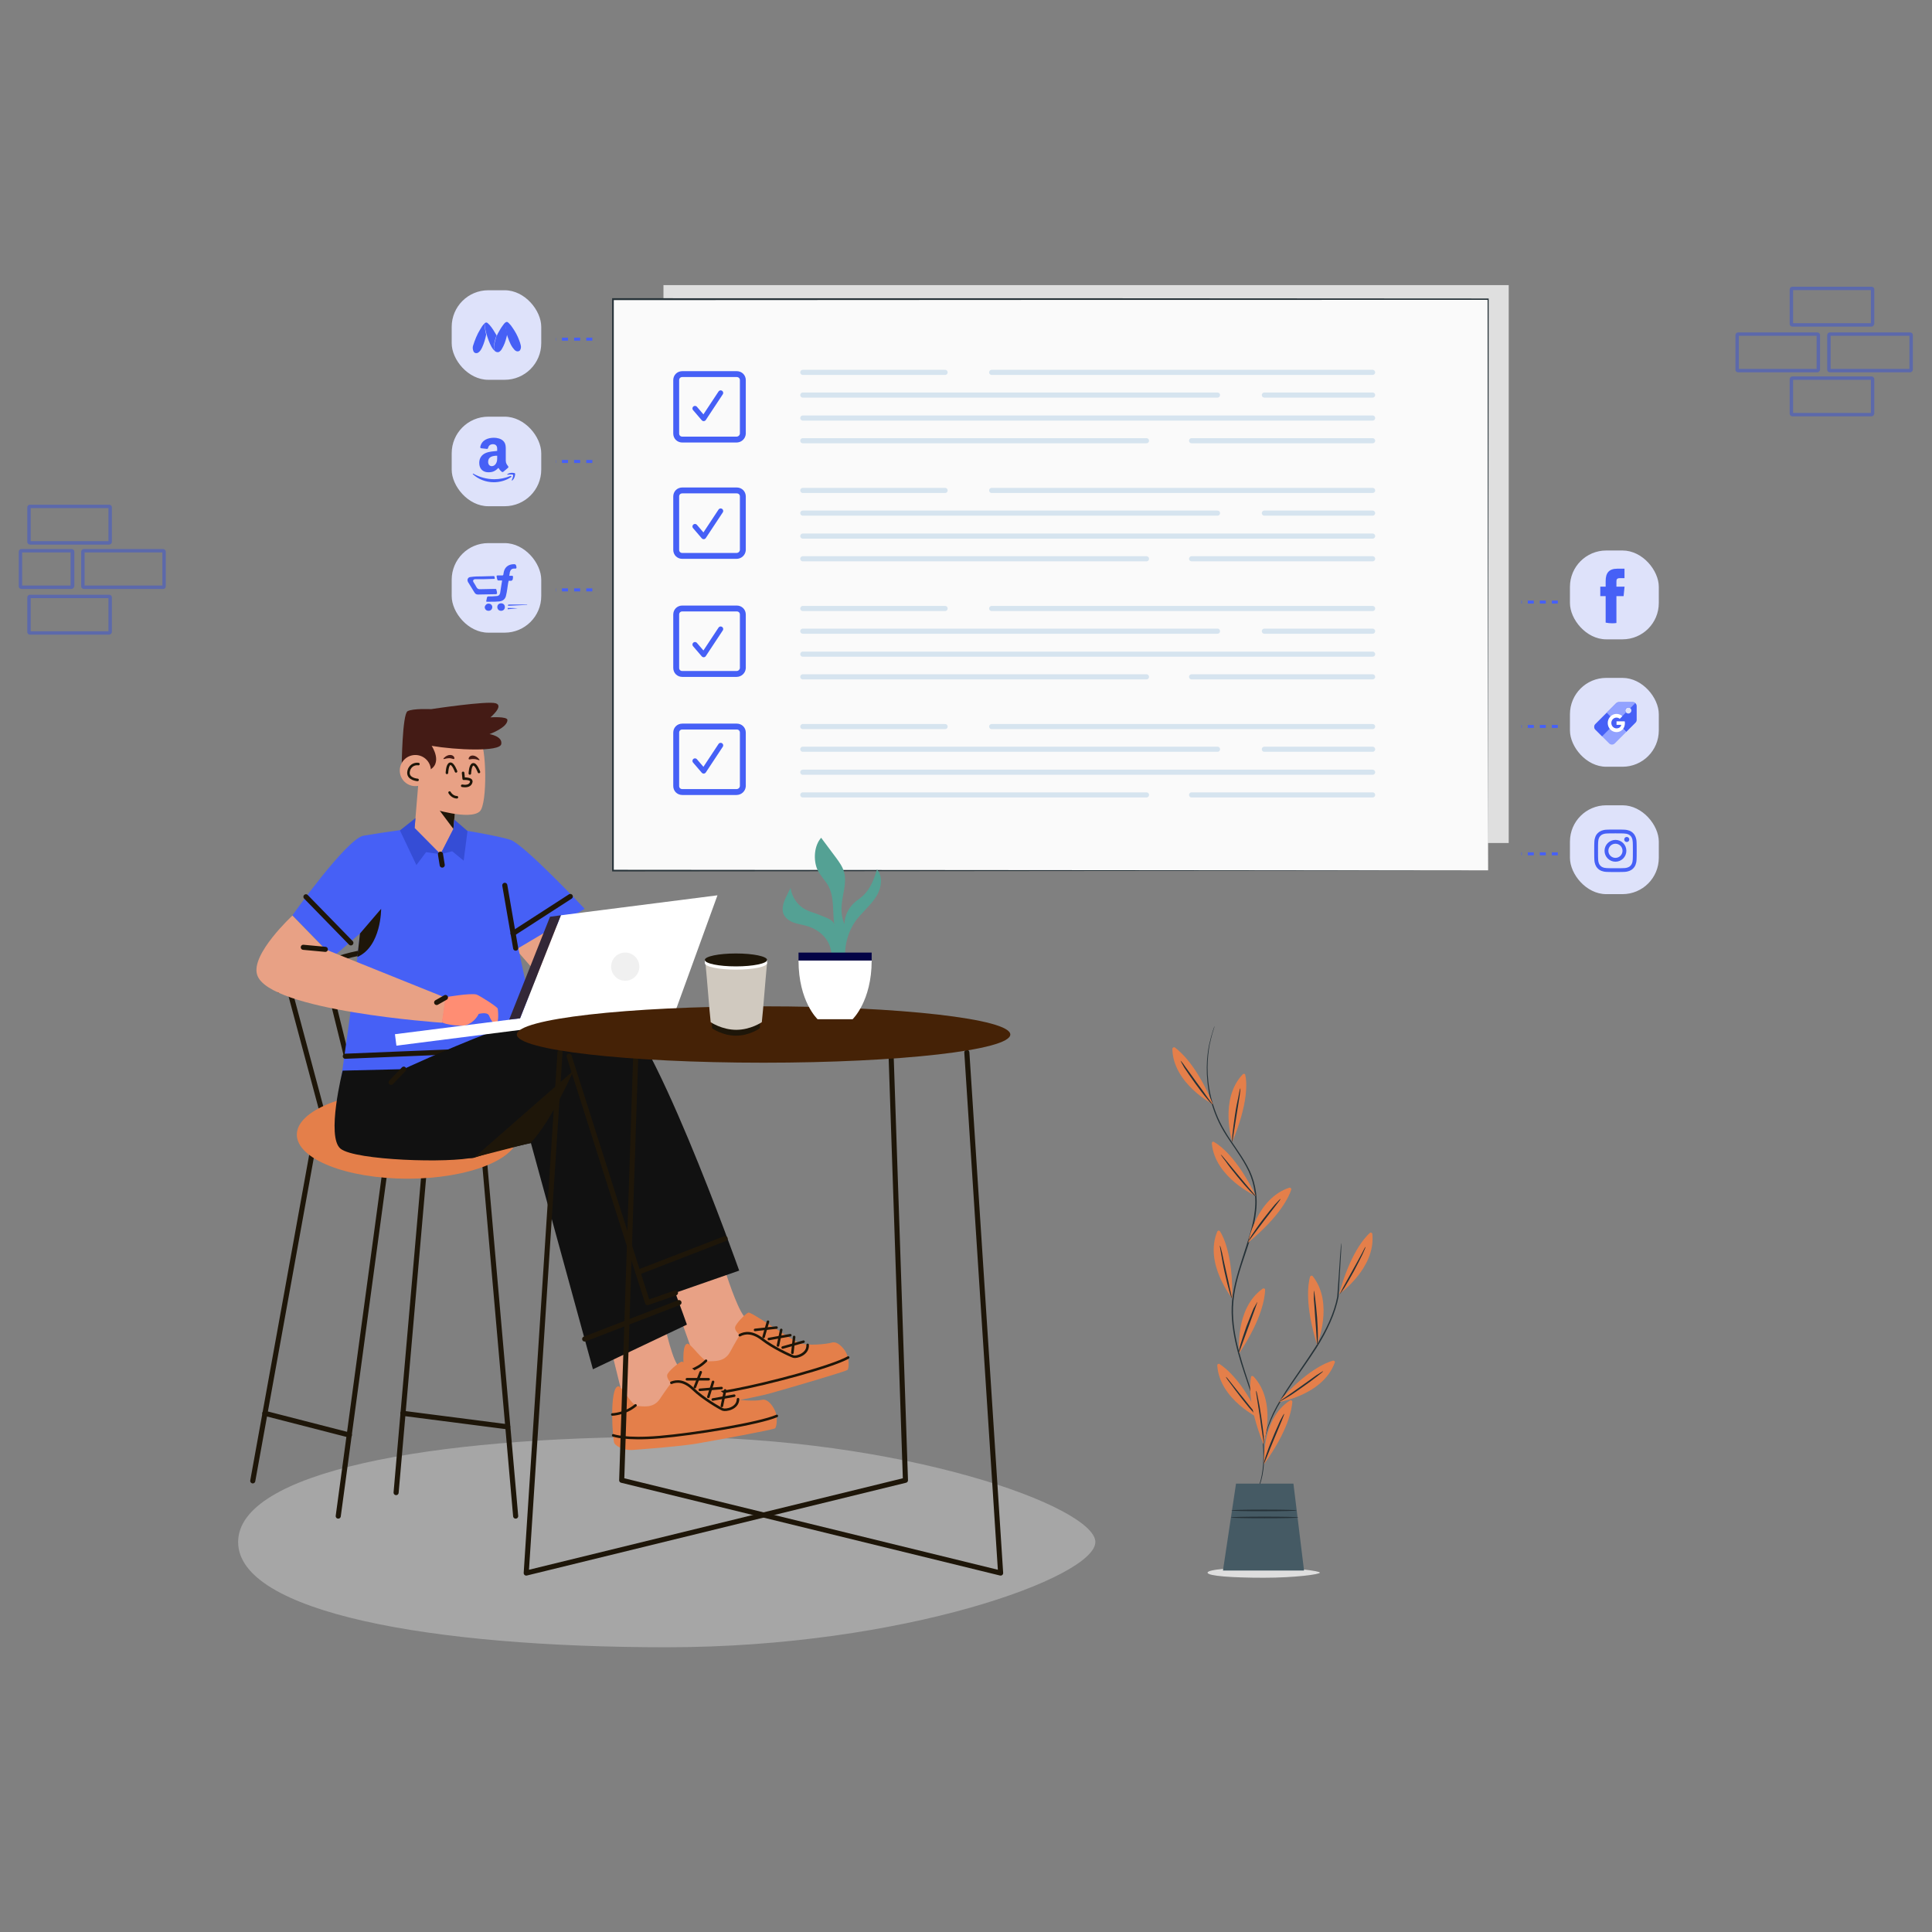 <svg width="515" height="515" viewBox="0 0 515 515" fill="none" xmlns="http://www.w3.org/2000/svg">
<rect x="0" y="0" width="515" height="515" fill="#808080" stroke="none"/>
<path d="M19.005 156.993H5.728C5.364 156.993 5 156.72 5 156.265V147.08C5 146.716 5.273 146.353 5.728 146.353H19.096C19.46 146.353 19.824 146.625 19.824 147.08V156.265C19.733 156.629 19.46 156.993 19.005 156.993ZM5.909 156.083H18.823V147.262H5.909V156.083Z" fill="#5C69AB"/>
<path d="M43.557 156.993H22.368C22.004 156.993 21.64 156.72 21.64 156.265V147.08C21.64 146.716 21.913 146.353 22.368 146.353H43.466C43.83 146.353 44.194 146.625 44.194 147.08V156.265C44.194 156.629 43.921 156.993 43.557 156.993ZM22.55 156.083H43.284V147.262H22.55V156.083Z" fill="#5C69AB"/>
<path d="M29.099 145.17H8C7.637 145.17 7.273 144.897 7.273 144.442V135.257C7.273 134.893 7.546 134.529 8 134.529H29.099C29.463 134.529 29.827 134.802 29.827 135.257V144.442C29.827 144.897 29.463 145.17 29.099 145.17ZM8.182 144.26H28.917V135.439H8.182V144.26Z" fill="#5C69AB"/>
<path d="M29.099 169.178H8C7.637 169.178 7.273 168.905 7.273 168.451V159.266C7.273 158.902 7.546 158.538 8 158.538H29.099C29.463 158.538 29.827 158.811 29.827 159.266V168.451C29.827 168.815 29.463 169.178 29.099 169.178ZM8.182 168.269H28.917V159.448H8.182V168.269Z" fill="#5C69AB"/>
<path d="M509.167 99.251H487.796C487.432 99.251 487.068 98.978 487.068 98.523V89.338C487.068 88.974 487.341 88.61 487.796 88.61H509.167C509.531 88.61 509.895 88.883 509.895 89.338V98.523C509.895 98.887 509.531 99.251 509.167 99.251ZM487.978 98.341H508.985V89.52H487.978V98.341Z" fill="#5C69AB"/>
<path d="M484.431 99.251H463.333C462.969 99.251 462.605 98.978 462.605 98.523V89.338C462.605 88.974 462.878 88.61 463.333 88.61H484.431C484.795 88.61 485.159 88.883 485.159 89.338V98.523C485.159 98.887 484.795 99.251 484.431 99.251ZM463.514 98.341H484.249V89.52H463.514V98.341Z" fill="#5C69AB"/>
<path d="M498.891 110.982H477.793C477.429 110.982 477.065 110.709 477.065 110.254V101.069C477.065 100.706 477.338 100.342 477.793 100.342H498.891C499.255 100.342 499.619 100.615 499.619 101.069V110.254C499.528 110.709 499.255 110.982 498.891 110.982ZM477.974 110.073H498.709V101.251H477.974V110.073Z" fill="#5C69AB"/>
<path d="M498.891 87.064H477.793C477.429 87.064 477.065 86.791 477.065 86.337V77.151C477.065 76.788 477.338 76.424 477.793 76.424H498.891C499.255 76.424 499.619 76.697 499.619 77.151V86.337C499.528 86.7 499.255 87.064 498.891 87.064ZM477.974 86.155H498.709V77.333H477.974V86.155Z" fill="#5C69AB"/>
<path d="M351.836 419.215C351.836 419.667 345.136 420.571 336.869 420.571C328.603 420.571 321.896 420.119 321.896 419.215C321.896 418.311 328.597 417.859 336.863 417.859C345.13 417.859 351.836 418.763 351.836 419.215Z" fill="#DEDEDE"/>
<path d="M291.982 411.049C291.982 420.399 240.841 439.1 177.752 439.1C114.662 439.1 63.476 429.749 63.476 411.049C63.476 392.349 114.616 383 177.706 383C240.796 383 291.982 401.699 291.982 411.049Z" fill="#DEDEDE" fill-opacity="0.4"/>
<path d="M334.267 399.156C334.267 399.156 334.34 399.012 334.412 398.868C334.485 398.651 334.63 398.362 334.847 398.002C335.21 397.208 335.645 395.981 336.08 394.393C336.878 391.218 337.168 386.31 336.008 380.464C335.428 377.577 334.557 374.402 333.397 371.154C332.309 367.834 331.004 364.298 329.989 360.545C328.974 356.72 328.176 352.606 328.321 348.348C328.466 344.018 329.771 339.688 331.149 335.429C332.527 331.099 334.05 326.913 334.485 322.655C334.992 318.397 334.05 314.283 332.164 310.891C330.279 307.427 327.958 304.54 326.145 301.509C324.332 298.478 323.245 295.375 322.52 292.488C321.214 286.642 321.649 281.734 322.302 278.487C323.027 275.239 323.752 273.507 323.752 273.507C323.752 273.507 323.752 273.651 323.68 273.868C323.607 274.084 323.535 274.445 323.39 274.806C323.1 275.672 322.81 276.899 322.447 278.487C321.867 281.734 321.432 286.642 322.81 292.416C323.535 295.302 324.623 298.334 326.435 301.365C328.176 304.396 330.569 307.283 332.454 310.747C334.412 314.211 335.355 318.469 334.847 322.727C334.412 327.058 332.962 331.244 331.512 335.574C330.061 339.832 328.829 344.162 328.683 348.42C328.538 352.678 329.336 356.72 330.351 360.545C331.367 364.298 332.599 367.834 333.687 371.154C334.775 374.474 335.718 377.649 336.225 380.536C337.385 386.382 337.095 391.362 336.225 394.537C335.79 396.125 335.283 397.352 334.92 398.146C334.702 398.507 334.557 398.795 334.485 399.012C334.34 399.012 334.267 399.156 334.267 399.156Z" fill="#263238"/>
<path d="M328.463 304.396C328.463 304.396 324.91 292.993 331.292 286.353C331.509 286.137 331.944 286.209 331.944 286.57C332.379 288.374 332.814 294.076 328.463 304.396Z" fill="#E47F4A"/>
<path d="M330.64 290.107C330.713 290.107 330.568 290.901 330.423 292.2C330.205 293.644 329.915 295.376 329.625 297.252C329.335 299.129 329.045 300.861 328.827 302.304C328.61 303.603 328.537 304.397 328.465 304.397C328.392 304.397 328.392 303.603 328.537 302.304C328.682 301.005 328.9 299.201 329.19 297.252C329.48 295.304 329.842 293.499 330.133 292.273C330.35 290.901 330.568 290.107 330.64 290.107Z" fill="#263238"/>
<path d="M332.671 331.243C332.671 331.243 334.846 319.479 343.693 316.592C343.984 316.52 344.274 316.809 344.201 317.097C343.621 318.902 341.3 324.17 332.671 331.243Z" fill="#E47F4A"/>
<path d="M341.301 319.623C341.373 319.695 340.866 320.344 340.068 321.355C339.198 322.509 338.11 323.881 336.95 325.396C335.789 326.912 334.774 328.283 333.904 329.438C333.106 330.448 332.671 331.17 332.599 331.098C332.526 331.098 332.961 330.376 333.686 329.221C334.412 328.139 335.427 326.623 336.66 325.035C337.892 323.448 338.98 322.076 339.85 321.066C340.721 320.2 341.228 319.55 341.301 319.623Z" fill="#263238"/>
<path d="M330.349 360.689C330.349 360.689 329.044 348.853 336.586 343.513C336.876 343.296 337.239 343.513 337.239 343.801C337.166 345.75 336.513 351.452 330.349 360.689Z" fill="#E47F4A"/>
<path d="M335.135 347.049C335.207 347.049 334.917 347.843 334.482 349.07C333.975 350.441 333.394 352.029 332.742 353.833C332.089 355.637 331.509 357.225 331.001 358.596C330.566 359.823 330.276 360.617 330.204 360.545C330.131 360.545 330.276 359.751 330.639 358.452C331.001 357.225 331.581 355.493 332.234 353.616C332.959 351.74 333.612 350.08 334.12 348.853C334.772 347.771 335.135 347.049 335.135 347.049Z" fill="#263238"/>
<path d="M336.949 390.278C336.949 390.278 336.079 378.37 343.838 373.318C344.128 373.174 344.491 373.318 344.491 373.679C344.346 375.555 343.476 381.257 336.949 390.278Z" fill="#E47F4A"/>
<path d="M342.314 376.854C342.386 376.854 342.096 377.648 341.589 378.875C341.009 380.247 340.356 381.834 339.631 383.566C338.906 385.298 338.253 386.958 337.745 388.257C337.238 389.484 336.948 390.206 336.875 390.206C336.803 390.206 337.02 389.412 337.383 388.185C337.818 386.958 338.398 385.226 339.196 383.422C339.921 381.546 340.719 379.958 341.226 378.731C341.806 377.576 342.241 376.854 342.314 376.854Z" fill="#263238"/>
<path d="M323.315 294.365C323.315 294.365 312.655 288.808 312.51 279.57C312.51 279.281 312.873 279.065 313.163 279.209C314.686 280.364 319.109 284.117 323.315 294.365Z" fill="#E47F4A"/>
<path d="M314.686 282.745C314.758 282.745 315.266 283.322 315.991 284.405C316.861 285.56 317.876 287.003 318.964 288.519C320.124 290.034 321.14 291.478 321.937 292.633C322.735 293.715 323.17 294.292 323.17 294.365C323.097 294.437 322.517 293.859 321.72 292.849C320.849 291.839 319.762 290.395 318.601 288.807C317.441 287.22 316.426 285.704 315.701 284.622C315.048 283.467 314.686 282.817 314.686 282.745Z" fill="#263238"/>
<path d="M334.774 318.831C334.774 318.831 323.824 313.923 323.026 304.758C323.026 304.469 323.316 304.18 323.606 304.397C325.274 305.335 329.915 308.799 334.774 318.831Z" fill="#E47F4A"/>
<path d="M325.417 307.79C325.49 307.717 325.997 308.367 326.867 309.377C327.81 310.532 328.898 311.831 330.131 313.347C331.363 314.79 332.451 316.161 333.394 317.244C334.264 318.254 334.772 318.832 334.699 318.904C334.627 318.976 334.046 318.399 333.176 317.461C332.306 316.522 331.073 315.151 329.841 313.635C328.608 312.12 327.447 310.676 326.722 309.594C325.852 308.511 325.417 307.79 325.417 307.79Z" fill="#263238"/>
<path d="M328.466 346.11C328.466 346.11 320.924 336.8 324.478 328.284C324.623 327.996 324.985 327.923 325.203 328.212C326.218 329.8 328.683 334.996 328.466 346.11Z" fill="#E47F4A"/>
<path d="M325.201 332.04C325.274 332.04 325.492 332.834 325.782 334.061C326.072 335.504 326.434 337.164 326.869 339.041C327.304 340.917 327.667 342.577 327.957 344.02C328.247 345.319 328.465 346.041 328.392 346.113C328.32 346.113 328.03 345.392 327.667 344.093C327.304 342.866 326.869 341.061 326.434 339.113C325.999 337.164 325.709 335.36 325.492 334.133C325.274 332.906 325.129 332.04 325.201 332.04Z" fill="#263238"/>
<path d="M335.932 378.227C335.932 378.227 325.054 373.175 324.474 363.937C324.474 363.648 324.837 363.432 325.054 363.576C326.65 364.587 331.218 368.123 335.932 378.227Z" fill="#E47F4A"/>
<path d="M326.797 367.042C326.869 366.969 327.377 367.619 328.175 368.629C329.117 369.784 330.133 371.155 331.365 372.599C332.526 374.114 333.613 375.413 334.556 376.568C335.354 377.579 335.861 378.228 335.861 378.228C335.789 378.3 335.209 377.723 334.339 376.785C333.468 375.846 332.308 374.475 331.075 372.887C329.843 371.3 328.755 369.856 328.03 368.846C327.159 367.763 326.724 367.042 326.797 367.042Z" fill="#263238"/>
<path d="M357.543 331.313C357.543 331.313 357.543 331.386 357.543 331.602C357.543 331.819 357.543 332.035 357.543 332.396C357.543 333.118 357.47 334.056 357.398 335.283C357.253 337.809 357.035 341.345 356.818 345.603C356.02 349.934 353.845 354.697 350.871 359.388C348.696 362.78 346.375 365.955 344.417 368.842C342.46 371.729 340.792 374.399 339.631 376.781C338.471 379.163 337.746 381.184 337.383 382.627C337.166 383.349 337.021 383.926 336.948 384.287C336.876 384.648 336.803 384.864 336.803 384.864C336.803 384.864 336.803 384.648 336.876 384.287C336.948 383.926 337.021 383.349 337.238 382.627C337.601 381.184 338.254 379.091 339.341 376.709C340.502 374.327 342.169 371.585 344.127 368.698C346.085 365.811 348.333 362.636 350.509 359.244C353.482 354.625 355.658 349.934 356.455 345.675C356.745 341.417 357.035 337.881 357.18 335.355C357.253 334.128 357.325 333.19 357.398 332.468C357.398 332.18 357.47 331.891 357.47 331.674C357.543 331.386 357.543 331.313 357.543 331.313Z" fill="#263238"/>
<path d="M351.09 358.454C351.09 358.454 355.659 347.412 349.93 340.194C349.712 339.906 349.35 340.05 349.205 340.339C348.697 342.143 347.754 347.845 351.09 358.454Z" fill="#E47F4A"/>
<path d="M350.217 344.021C350.29 344.021 350.435 344.814 350.58 346.113C350.725 347.413 350.942 349.217 351.087 351.165C351.233 353.186 351.305 354.99 351.305 356.29C351.305 357.589 351.233 358.383 351.16 358.383C351.087 358.383 351.015 357.589 350.942 356.29C350.87 354.846 350.725 353.114 350.58 351.238C350.435 349.361 350.362 347.629 350.217 346.186C350.217 344.887 350.217 344.021 350.217 344.021Z" fill="#263238"/>
<path d="M336.803 385.01C336.803 385.01 340.501 373.679 334.12 366.895C333.902 366.679 333.467 366.751 333.467 367.112C333.105 368.988 332.67 374.69 336.803 385.01Z" fill="#E47F4A"/>
<path d="M334.844 370.721C334.917 370.721 335.134 371.515 335.352 372.741C335.642 374.041 335.932 375.773 336.222 377.793C336.512 379.742 336.73 381.546 336.875 382.845C336.947 384.144 336.947 384.938 336.947 384.938C336.875 384.938 336.802 384.144 336.584 382.845C336.367 381.402 336.077 379.67 335.859 377.793C335.569 375.917 335.279 374.185 335.062 372.741C334.844 371.515 334.772 370.721 334.844 370.721Z" fill="#263238"/>
<path d="M356.963 344.956C356.963 344.956 366.753 338.1 365.81 328.934C365.81 328.646 365.375 328.429 365.158 328.646C363.707 329.945 359.864 334.275 356.963 344.956Z" fill="#E47F4A"/>
<path d="M363.997 332.399C364.07 332.399 363.707 333.192 363.199 334.347C362.619 335.502 361.822 337.162 360.879 338.894C359.936 340.626 358.993 342.214 358.341 343.296C357.616 344.379 357.108 345.028 357.108 345.028C357.035 345.028 357.471 344.307 358.051 343.152C358.776 341.853 359.574 340.337 360.516 338.677C361.459 337.017 362.257 335.502 362.982 334.203C363.562 333.048 363.925 332.326 363.997 332.399Z" fill="#263238"/>
<path d="M340.792 373.752C340.792 373.752 352.613 371.947 355.803 363.215C355.948 362.926 355.658 362.637 355.296 362.709C353.483 363.215 348.117 365.38 340.792 373.752Z" fill="#E47F4A"/>
<path d="M352.685 365.523C352.758 365.596 352.105 366.101 351.09 366.895C350.075 367.689 348.624 368.771 346.956 369.926C345.361 371.081 343.838 372.091 342.678 372.741C341.59 373.39 340.792 373.751 340.792 373.751C340.792 373.679 341.445 373.246 342.533 372.524C343.766 371.658 345.143 370.72 346.739 369.565C348.262 368.482 349.712 367.472 350.872 366.606C351.96 365.957 352.685 365.451 352.685 365.523Z" fill="#263238"/>
<path d="M329.479 395.476L325.998 418.642H347.608L344.78 395.476H329.479Z" fill="#455A64"/>
<path d="M345.649 402.621C345.649 402.765 341.733 402.837 336.947 402.837C332.161 402.837 328.245 402.765 328.245 402.621C328.245 402.476 332.161 402.404 336.947 402.404C341.733 402.404 345.649 402.476 345.649 402.621Z" fill="#263238"/>
<path d="M346.086 404.499C346.086 404.643 342.098 404.715 337.094 404.715C332.163 404.715 328.102 404.643 328.102 404.499C328.102 404.354 332.09 404.282 337.094 404.282C342.025 404.282 346.086 404.354 346.086 404.499Z" fill="#263238"/>
<path d="M402.166 76H176.854V224.714H402.166V76Z" fill="#DFDFDF"/>
<path d="M396.678 79.712H163.39V231.995H396.678V79.712Z" fill="#FAFAFA"/>
<path d="M396.679 232.068C396.679 230.612 396.606 172.641 396.533 79.785L396.679 79.931C332.65 79.931 251.423 79.931 163.392 80.004L163.611 79.785C163.611 133.969 163.611 185.531 163.611 232.068L163.392 231.85C300.671 231.923 394.85 232.068 396.679 232.068C394.777 232.068 300.671 232.141 163.392 232.287H163.172V232.068C163.172 185.458 163.172 133.896 163.172 79.785V79.494H163.392C251.497 79.494 332.65 79.494 396.679 79.567H396.826V79.713C396.752 172.641 396.679 230.612 396.679 232.068Z" fill="#263238"/>
<g opacity="0.15">
<path d="M213.996 99.262H251.93" stroke="#0964AF" stroke-width="1.358" stroke-miterlimit="10" stroke-linecap="round" stroke-linejoin="round"/>
<path d="M337.028 105.309H365.886" stroke="#0964AF" stroke-width="1.358" stroke-miterlimit="10" stroke-linecap="round" stroke-linejoin="round"/>
<path d="M213.996 105.309H324.539" stroke="#0964AF" stroke-width="1.358" stroke-miterlimit="10" stroke-linecap="round" stroke-linejoin="round"/>
<path d="M213.996 111.435H365.887" stroke="#0964AF" stroke-width="1.358" stroke-miterlimit="10" stroke-linecap="round" stroke-linejoin="round"/>
<path d="M317.635 117.479H365.887" stroke="#0964AF" stroke-width="1.358" stroke-miterlimit="10" stroke-linecap="round" stroke-linejoin="round"/>
<path d="M213.996 117.479H305.611" stroke="#0964AF" stroke-width="1.358" stroke-miterlimit="10" stroke-linecap="round" stroke-linejoin="round"/>
<path d="M264.341 99.262H365.886" stroke="#0964AF" stroke-width="1.358" stroke-miterlimit="10" stroke-linecap="round" stroke-linejoin="round"/>
</g>
<g opacity="0.15">
<path d="M213.996 130.731H251.93" stroke="#0964AF" stroke-width="1.358" stroke-miterlimit="10" stroke-linecap="round" stroke-linejoin="round"/>
<path d="M337.028 136.779H365.886" stroke="#0964AF" stroke-width="1.358" stroke-miterlimit="10" stroke-linecap="round" stroke-linejoin="round"/>
<path d="M213.996 136.779H324.539" stroke="#0964AF" stroke-width="1.358" stroke-miterlimit="10" stroke-linecap="round" stroke-linejoin="round"/>
<path d="M213.996 142.903H365.887" stroke="#0964AF" stroke-width="1.358" stroke-miterlimit="10" stroke-linecap="round" stroke-linejoin="round"/>
<path d="M317.635 148.949H365.887" stroke="#0964AF" stroke-width="1.358" stroke-miterlimit="10" stroke-linecap="round" stroke-linejoin="round"/>
<path d="M213.996 148.949H305.611" stroke="#0964AF" stroke-width="1.358" stroke-miterlimit="10" stroke-linecap="round" stroke-linejoin="round"/>
<path d="M264.341 130.731H365.886" stroke="#0964AF" stroke-width="1.358" stroke-miterlimit="10" stroke-linecap="round" stroke-linejoin="round"/>
</g>
<g opacity="0.15">
<path d="M213.996 162.201H251.93" stroke="#0964AF" stroke-width="1.358" stroke-miterlimit="10" stroke-linecap="round" stroke-linejoin="round"/>
<path d="M337.028 168.248H365.886" stroke="#0964AF" stroke-width="1.358" stroke-miterlimit="10" stroke-linecap="round" stroke-linejoin="round"/>
<path d="M213.996 168.248H324.539" stroke="#0964AF" stroke-width="1.358" stroke-miterlimit="10" stroke-linecap="round" stroke-linejoin="round"/>
<path d="M213.996 174.374H365.887" stroke="#0964AF" stroke-width="1.358" stroke-miterlimit="10" stroke-linecap="round" stroke-linejoin="round"/>
<path d="M317.635 180.42H365.887" stroke="#0964AF" stroke-width="1.358" stroke-miterlimit="10" stroke-linecap="round" stroke-linejoin="round"/>
<path d="M213.996 180.42H305.611" stroke="#0964AF" stroke-width="1.358" stroke-miterlimit="10" stroke-linecap="round" stroke-linejoin="round"/>
<path d="M264.341 162.201H365.886" stroke="#0964AF" stroke-width="1.358" stroke-miterlimit="10" stroke-linecap="round" stroke-linejoin="round"/>
</g>
<g opacity="0.15">
<path d="M213.996 193.676H251.93" stroke="#0964AF" stroke-width="1.358" stroke-miterlimit="10" stroke-linecap="round" stroke-linejoin="round"/>
<path d="M337.028 199.722H365.886" stroke="#0964AF" stroke-width="1.358" stroke-miterlimit="10" stroke-linecap="round" stroke-linejoin="round"/>
<path d="M213.996 199.722H324.539" stroke="#0964AF" stroke-width="1.358" stroke-miterlimit="10" stroke-linecap="round" stroke-linejoin="round"/>
<path d="M213.996 205.847H365.887" stroke="#0964AF" stroke-width="1.358" stroke-miterlimit="10" stroke-linecap="round" stroke-linejoin="round"/>
<path d="M317.635 211.894H365.887" stroke="#0964AF" stroke-width="1.358" stroke-miterlimit="10" stroke-linecap="round" stroke-linejoin="round"/>
<path d="M213.996 211.894H305.611" stroke="#0964AF" stroke-width="1.358" stroke-miterlimit="10" stroke-linecap="round" stroke-linejoin="round"/>
<path d="M264.341 193.676H365.886" stroke="#0964AF" stroke-width="1.358" stroke-miterlimit="10" stroke-linecap="round" stroke-linejoin="round"/>
</g>
<path d="M196.308 117.175H181.879C180.948 117.175 180.25 116.486 180.25 115.567V101.329C180.25 100.411 180.948 99.722 181.879 99.722H196.386C197.316 99.722 198.015 100.411 198.015 101.329V115.644C197.937 116.486 197.239 117.175 196.308 117.175Z" stroke="#4660F6" stroke-width="1.57" stroke-miterlimit="10"/>
<path d="M185.258 108.876L187.578 111.578L192.099 104.736" stroke="#4660F6" stroke-width="1.358" stroke-miterlimit="10" stroke-linecap="round" stroke-linejoin="round"/>
<path d="M196.308 148.184H181.879C180.948 148.184 180.25 147.495 180.25 146.577V132.339C180.25 131.42 180.948 130.731 181.879 130.731H196.386C197.316 130.731 198.015 131.42 198.015 132.339V146.653C197.937 147.495 197.239 148.184 196.308 148.184Z" stroke="#4660F6" stroke-width="1.57" stroke-miterlimit="10"/>
<path d="M185.258 140.345L187.578 143.048L192.1 136.206" stroke="#4660F6" stroke-width="1.358" stroke-miterlimit="10" stroke-linecap="round" stroke-linejoin="round"/>
<path d="M196.308 179.654H181.879C180.948 179.654 180.25 178.965 180.25 178.047V163.809C180.25 162.89 180.948 162.201 181.879 162.201H196.386C197.316 162.201 198.015 162.89 198.015 163.809V178.123C197.937 178.965 197.239 179.654 196.308 179.654Z" stroke="#4660F6" stroke-width="1.57" stroke-miterlimit="10"/>
<path d="M185.258 171.814L187.578 174.516L192.099 167.675" stroke="#4660F6" stroke-width="1.358" stroke-miterlimit="10" stroke-linecap="round" stroke-linejoin="round"/>
<path d="M196.308 211.128H181.879C180.948 211.128 180.25 210.439 180.25 209.52V195.282C180.25 194.364 180.948 193.675 181.879 193.675H196.386C197.316 193.675 198.015 194.364 198.015 195.282V209.597C197.937 210.439 197.239 211.128 196.308 211.128Z" stroke="#4660F6" stroke-width="1.57" stroke-miterlimit="10"/>
<path d="M185.258 202.829L187.578 205.531L192.099 198.689" stroke="#4660F6" stroke-width="1.358" stroke-miterlimit="10" stroke-linecap="round" stroke-linejoin="round"/>
<rect x="120.404" y="111.071" width="23.872" height="23.872" rx="9.754" fill="#DEE2FA"/>
<rect x="120.404" y="144.773" width="23.872" height="23.872" rx="9.754" fill="#DEE2FA"/>
<rect x="120.404" y="77.37" width="23.872" height="23.872" rx="9.754" fill="#DEE2FA"/>
<path d="M135.751 153.477C136.003 153.477 136.17 153.477 136.421 153.477C136.673 153.477 136.757 153.561 136.757 153.811C136.757 154.061 136.673 154.228 136.673 154.478C136.589 154.645 136.421 154.812 136.254 154.812C136.086 154.812 135.835 154.812 135.584 154.812C135.5 155.062 135.5 155.395 135.416 155.646C135.248 156.646 135.165 157.647 134.913 158.648C134.746 159.649 134.075 160.232 133.07 160.316C132.315 160.399 131.561 160.399 130.723 160.399C130.388 160.399 130.137 160.399 129.802 160.399C129.634 160.399 129.55 160.316 129.634 160.149C129.718 159.899 129.718 159.565 129.802 159.315C129.885 159.065 129.969 158.982 130.221 158.982C130.891 158.982 131.645 158.982 132.315 158.898C132.483 158.898 132.567 158.898 132.734 158.815C133.07 158.731 133.237 158.398 133.321 158.064C133.405 157.314 133.572 156.646 133.656 155.896C133.74 155.562 133.74 155.229 133.824 154.895C133.824 154.895 133.824 154.812 133.824 154.728C133.489 154.728 133.153 154.728 132.902 154.728C132.651 154.728 132.651 154.728 132.567 154.478C132.483 154.228 132.399 153.978 132.399 153.727C132.315 153.477 132.399 153.394 132.651 153.394C133.07 153.394 133.489 153.394 133.908 153.394C134.075 153.394 134.075 153.31 134.159 153.227C134.243 152.894 134.243 152.56 134.327 152.31C134.662 151.059 135.667 150.392 137.008 150.392C137.343 150.392 137.511 150.475 137.595 150.809C137.595 150.975 137.678 151.059 137.678 151.226C137.678 151.476 137.595 151.559 137.427 151.559C137.343 151.559 137.259 151.559 137.092 151.559C136.421 151.559 136.086 151.893 135.919 152.477C135.835 152.894 135.835 153.144 135.751 153.477Z" fill="#4660F6"/>
<path d="M128.545 153.643C129.55 153.643 130.556 153.56 131.561 153.56C131.729 153.56 131.813 153.56 131.813 153.81C131.813 153.893 131.897 153.977 131.897 154.06C131.897 154.227 131.897 154.31 131.729 154.31C131.645 154.31 131.645 154.31 131.561 154.31C129.886 154.394 128.21 154.394 126.617 154.394C126.282 154.394 125.947 154.727 126.198 155.144C126.45 155.561 126.785 156.061 127.036 156.562C127.204 156.895 127.539 157.062 127.874 157.062C129.215 157.062 130.472 156.979 131.813 156.979C131.897 156.979 131.98 156.979 132.064 156.979C132.232 156.979 132.316 157.062 132.316 157.229C132.399 157.479 132.483 157.729 132.483 157.98C132.567 158.23 132.399 158.397 132.148 158.397C132.064 158.397 132.064 158.397 131.98 158.397C130.472 158.397 128.964 158.48 127.455 158.48C126.953 158.48 126.701 158.313 126.45 157.896C125.947 157.062 125.361 156.145 124.858 155.311C124.774 155.228 124.69 155.061 124.69 154.977C124.439 154.394 124.858 153.81 125.444 153.81C126.534 153.643 127.539 153.643 128.545 153.643Z" fill="#4660F6"/>
<path d="M133.572 160.818C134.159 160.818 134.578 161.235 134.578 161.819C134.578 162.403 134.159 162.82 133.572 162.82C132.985 162.82 132.566 162.403 132.566 161.819C132.566 161.235 132.985 160.818 133.572 160.818Z" fill="#4660F6"/>
<path d="M130.219 160.898C130.806 160.898 131.225 161.315 131.225 161.816C131.225 162.4 130.806 162.817 130.219 162.817C129.633 162.817 129.214 162.4 129.214 161.816C129.298 161.315 129.717 160.898 130.219 160.898Z" fill="#4660F6"/>
<path d="M135.417 161.484C135.417 161.15 135.417 161.15 135.752 161.15C137.093 161.15 138.35 161.15 139.691 161.15C139.942 161.15 140.277 161.15 140.529 161.15C140.529 161.15 140.529 161.15 140.529 161.234C138.769 161.317 137.093 161.401 135.417 161.484Z" fill="#4660F6"/>
<path d="M138.015 162.151C137.178 162.234 136.256 162.318 135.334 162.401C135.334 162.318 135.334 162.151 135.334 162.067C136.256 162.067 137.094 162.067 138.015 162.151C138.015 162.067 138.015 162.067 138.015 162.151Z" fill="#4660F6"/>
<path d="M129.182 86.132C129.35 86.048 129.517 85.965 129.685 85.965C130.02 86.048 130.188 86.382 130.439 86.549C131.193 87.383 131.78 88.383 132.366 89.384C132.031 90.385 131.612 91.469 131.696 92.553C131.696 92.887 131.78 93.22 131.947 93.554C131.528 93.304 131.277 92.887 131.026 92.47C130.439 91.386 130.02 90.218 129.685 89.05C129.434 88.217 129.182 87.132 129.182 86.132Z" fill="#4660F6"/>
<path d="M134.711 85.966C134.879 85.882 134.963 85.799 135.13 85.799C135.382 85.882 135.549 86.049 135.633 86.132C136.052 86.549 136.387 86.966 136.639 87.383C137.393 88.468 137.98 89.552 138.399 90.719C138.566 91.136 138.734 91.637 138.818 92.054C138.901 92.471 138.901 92.888 138.65 93.305C138.482 93.638 138.063 93.722 137.728 93.638C137.225 93.471 136.974 93.054 136.639 92.637C135.885 91.553 135.466 90.219 135.047 88.968C134.879 88.051 134.628 86.966 134.711 85.966Z" fill="#4660F6"/>
<path d="M128.007 87.797C128.342 87.214 128.678 86.63 129.18 86.213C129.18 87.214 129.348 88.214 129.599 89.215C129.348 90.383 129.013 91.55 128.51 92.635C128.259 93.135 128.007 93.635 127.504 93.969C127.253 94.136 126.918 94.219 126.583 94.052C126.248 93.885 126.164 93.552 126.08 93.218C125.996 92.885 125.996 92.551 126.08 92.218C126.583 90.633 127.169 89.132 128.007 87.797Z" fill="#4660F6"/>
<path d="M133.875 86.966C134.126 86.632 134.377 86.215 134.712 85.965C134.712 86.966 134.964 88.05 135.215 89.05C134.964 90.135 134.712 91.219 134.21 92.22C133.958 92.637 133.791 93.137 133.456 93.471C133.288 93.637 133.037 93.888 132.701 93.888C132.45 93.888 132.199 93.804 131.947 93.637C131.78 93.304 131.696 92.97 131.696 92.637C131.696 91.552 132.115 90.468 132.366 89.468C132.366 89.468 132.366 89.384 132.45 89.384C132.534 89.301 132.618 89.217 132.618 89.05C133.037 88.383 133.372 87.633 133.875 86.966Z" fill="#4660F6"/>
<path fill-rule="evenodd" clip-rule="evenodd" d="M136.23 127.163C134.992 128.067 133.198 128.55 131.656 128.55C129.489 128.55 127.54 127.754 126.067 126.436C125.952 126.334 126.055 126.192 126.193 126.271C127.787 127.192 129.753 127.743 131.782 127.743C133.25 127.737 134.694 127.442 136.047 126.879C136.259 126.788 136.437 127.016 136.23 127.163ZM136.746 126.584C136.592 126.385 135.703 126.487 135.302 126.538C135.181 126.555 135.164 126.447 135.273 126.373C135.984 125.879 137.142 126.021 137.274 126.186C137.411 126.351 137.239 127.504 136.574 128.055C136.471 128.141 136.374 128.095 136.425 127.981C136.574 127.612 136.907 126.783 136.746 126.584Z" fill="#4660F6"/>
<path fill-rule="evenodd" clip-rule="evenodd" d="M132.533 121.827C132.533 122.452 132.55 122.975 132.229 123.532C131.966 123.986 131.559 124.265 131.106 124.265C130.481 124.265 130.12 123.793 130.12 123.1C130.12 121.73 131.358 121.48 132.533 121.48V121.827ZM134.173 125.753C134.064 125.85 133.909 125.856 133.788 125.793C133.25 125.35 133.152 125.145 132.854 124.719C131.966 125.617 131.329 125.89 130.177 125.89C128.807 125.89 127.747 125.054 127.747 123.384C127.747 122.077 128.457 121.191 129.478 120.753C130.361 120.367 131.593 120.299 132.533 120.196V119.992C132.533 119.611 132.562 119.156 132.332 118.827C132.138 118.531 131.759 118.406 131.421 118.406C130.802 118.406 130.252 118.719 130.12 119.372C130.091 119.52 129.988 119.662 129.839 119.668L128.262 119.492C128.131 119.463 127.982 119.355 128.022 119.156C128.383 117.259 130.108 116.69 131.656 116.69C132.447 116.69 133.479 116.901 134.104 117.492C134.895 118.225 134.82 119.196 134.82 120.259V122.77C134.82 123.526 135.136 123.855 135.434 124.265C135.537 124.412 135.56 124.583 135.428 124.691C134.998 125.037 134.585 125.395 134.173 125.753Z" fill="#4660F6"/>
<path d="M157.893 90.41L148.113 90.41" stroke="#4660F6" stroke-width="0.809" stroke-dasharray="1.62 1.62"/>
<path d="M157.893 123.009L148.113 123.009" stroke="#4660F6" stroke-width="0.809" stroke-dasharray="1.62 1.62"/>
<path d="M157.893 157.238L148.113 157.238" stroke="#4660F6" stroke-width="0.809" stroke-dasharray="1.62 1.62"/>
<path d="M76.697 262.144L85.545 295.176" stroke="#1E1609" stroke-width="1.358" stroke-miterlimit="10" stroke-linecap="round" stroke-linejoin="round"/>
<path d="M86.249 256.898L95.253 293.296" stroke="#1E1609" stroke-width="1.358" stroke-miterlimit="10" stroke-linecap="round" stroke-linejoin="round"/>
<path d="M97.914 253.689L103.317 291.653" stroke="#1E1609" stroke-width="1.358" stroke-miterlimit="10" stroke-linecap="round" stroke-linejoin="round"/>
<path d="M111.382 252.984V291.652" stroke="#1E1609" stroke-width="1.358" stroke-miterlimit="10" stroke-linecap="round" stroke-linejoin="round"/>
<path d="M124.38 255.331L118.899 292.668" stroke="#1E1609" stroke-width="1.358" stroke-miterlimit="10" stroke-linecap="round" stroke-linejoin="round"/>
<path d="M83.273 306.918L67.378 394.743" stroke="#1E1609" stroke-width="1.358" stroke-miterlimit="10" stroke-linecap="round" stroke-linejoin="round"/>
<path d="M103.317 306.918L90.163 404.136" stroke="#1E1609" stroke-width="1.358" stroke-miterlimit="10" stroke-linecap="round" stroke-linejoin="round"/>
<path d="M114.2 299.169L105.587 397.874" stroke="#1E1609" stroke-width="1.358" stroke-miterlimit="10" stroke-linecap="round" stroke-linejoin="round"/>
<path d="M128.921 306.918L137.456 404.136" stroke="#1E1609" stroke-width="1.358" stroke-miterlimit="10" stroke-linecap="round" stroke-linejoin="round"/>
<path d="M108.642 314.196C92.34 314.196 79.124 308.94 79.124 302.455C79.124 295.971 92.34 290.714 108.642 290.714C124.945 290.714 138.161 295.971 138.161 302.455C138.161 308.94 124.945 314.196 108.642 314.196Z" fill="#E47F4A"/>
<path d="M74.503 264.022C74.503 264.022 93.294 245.783 127.198 256.194" stroke="#1E1609" stroke-width="1.358" stroke-miterlimit="10" stroke-linecap="round" stroke-linejoin="round"/>
<path d="M93.137 382.531L70.587 376.738" stroke="#1E1609" stroke-width="1.358" stroke-miterlimit="10" stroke-linecap="round" stroke-linejoin="round"/>
<path d="M135.34 380.339L107.388 376.738" stroke="#1E1609" stroke-width="1.358" stroke-miterlimit="10" stroke-linecap="round" stroke-linejoin="round"/>
<path d="M178.956 344.565L186.942 367.03C186.942 367.03 201.506 365.856 206.987 359.437C206.987 359.437 200.331 353.41 198.296 350.827C196.26 348.166 193.441 339.164 193.441 339.164L178.956 344.565Z" fill="#E8A185"/>
<path d="M183.185 358.186C184.124 357.951 187.256 362.96 188.822 362.882C190.388 362.804 193.129 363.117 194.616 360.377C196.104 357.638 197.2 355.837 197.2 355.837C197.2 355.837 195.791 354.741 195.947 353.802C196.104 352.863 198.609 350.28 199.471 349.888C200.254 349.575 210.746 357.09 212.938 357.951C215.13 358.812 220.22 358.342 221.786 357.872C223.352 357.403 225.388 359.751 225.857 361.317C226.406 362.96 226.249 364.682 225.936 365.152C225.623 365.543 210.041 370.083 205.578 371.336C201.115 372.588 190.623 374.389 188.431 374.78C186.238 375.093 184.202 374.232 183.654 373.449C183.185 372.745 180.836 358.734 183.185 358.186Z" fill="#E47F4A"/>
<path d="M197.199 355.914C198.53 355.209 200.488 354.896 203.228 357.01C205.89 359.123 210.745 361.393 211.528 361.628C212.311 361.863 215.443 361.002 215.286 358.497" stroke="#1E1609" stroke-width="0.679" stroke-miterlimit="10" stroke-linecap="round" stroke-linejoin="round"/>
<path d="M182.324 365.775C182.324 365.775 185.691 365.306 188.196 362.723" stroke="#1E1609" stroke-width="0.679" stroke-miterlimit="10" stroke-linecap="round" stroke-linejoin="round"/>
<path d="M183.185 371.334C183.185 371.334 186.395 372.273 195.556 370.551C204.717 368.829 221.63 364.367 226.093 361.862" stroke="#1E1609" stroke-width="0.679" stroke-miterlimit="10" stroke-linecap="round" stroke-linejoin="round"/>
<path d="M204.716 352.313L203.541 356.384" stroke="#1E1609" stroke-width="0.679" stroke-miterlimit="10" stroke-linecap="round" stroke-linejoin="round"/>
<path d="M201.271 354.506L206.987 353.88" stroke="#1E1609" stroke-width="0.679" stroke-miterlimit="10" stroke-linecap="round" stroke-linejoin="round"/>
<path d="M208.24 354.506L207.379 358.654" stroke="#1E1609" stroke-width="0.679" stroke-miterlimit="10" stroke-linecap="round" stroke-linejoin="round"/>
<path d="M204.951 356.933L210.667 355.915" stroke="#1E1609" stroke-width="0.679" stroke-miterlimit="10" stroke-linecap="round" stroke-linejoin="round"/>
<path d="M211.686 356.385L211.216 360.612" stroke="#1E1609" stroke-width="0.679" stroke-miterlimit="10" stroke-linecap="round" stroke-linejoin="round"/>
<path d="M208.631 359.204L214.19 357.639" stroke="#1E1609" stroke-width="0.679" stroke-miterlimit="10" stroke-linecap="round" stroke-linejoin="round"/>
<path d="M161.887 355.601L167.602 378.771C167.602 378.771 182.244 379.006 188.352 373.213C188.352 373.213 182.323 366.56 180.522 363.742C178.721 360.924 176.842 351.688 176.842 351.688L161.887 355.601Z" fill="#E8A185"/>
<path d="M164.783 369.535C165.722 369.378 168.385 374.701 169.872 374.779C171.438 374.858 174.179 375.484 175.901 372.901C177.624 370.318 178.877 368.674 178.877 368.674C178.877 368.674 177.624 367.422 177.859 366.482C178.094 365.543 180.912 363.195 181.695 362.96C182.478 362.725 192.266 371.257 194.301 372.353C196.416 373.449 201.505 373.527 203.149 373.136C204.794 372.744 206.516 375.327 206.908 376.971C207.221 378.615 206.986 380.415 206.594 380.728C206.203 381.12 190.308 384.016 185.767 384.799C181.226 385.581 170.577 386.364 168.385 386.521C166.192 386.599 164.235 385.503 163.765 384.72C163.295 384.016 162.356 369.848 164.783 369.535Z" fill="#E47F4A"/>
<path d="M178.959 368.595C180.368 368.047 182.325 367.891 184.831 370.317C187.337 372.744 191.878 375.405 192.661 375.718C193.444 376.032 196.654 375.484 196.732 372.979" stroke="#1E1609" stroke-width="0.679" stroke-miterlimit="10" stroke-linecap="round" stroke-linejoin="round"/>
<path d="M163.217 377.049C163.217 377.049 166.584 376.97 169.402 374.622" stroke="#1E1609" stroke-width="0.679" stroke-miterlimit="10" stroke-linecap="round" stroke-linejoin="round"/>
<path d="M163.453 382.607C163.453 382.607 166.585 383.859 175.824 383.076C185.063 382.294 202.367 379.476 207.065 377.44" stroke="#1E1609" stroke-width="0.679" stroke-miterlimit="10" stroke-linecap="round" stroke-linejoin="round"/>
<path d="M186.786 365.777L185.22 369.769" stroke="#1E1609" stroke-width="0.679" stroke-miterlimit="10" stroke-linecap="round" stroke-linejoin="round"/>
<path d="M183.107 367.656H188.901" stroke="#1E1609" stroke-width="0.679" stroke-miterlimit="10" stroke-linecap="round" stroke-linejoin="round"/>
<path d="M190.075 368.361L188.822 372.353" stroke="#1E1609" stroke-width="0.679" stroke-miterlimit="10" stroke-linecap="round" stroke-linejoin="round"/>
<path d="M186.55 370.473L192.344 370.003" stroke="#1E1609" stroke-width="0.679" stroke-miterlimit="10" stroke-linecap="round" stroke-linejoin="round"/>
<path d="M193.286 370.629L192.424 374.778" stroke="#1E1609" stroke-width="0.679" stroke-miterlimit="10" stroke-linecap="round" stroke-linejoin="round"/>
<path d="M189.997 373.056L195.712 372.038" stroke="#1E1609" stroke-width="0.679" stroke-miterlimit="10" stroke-linecap="round" stroke-linejoin="round"/>
<path d="M150.14 242.26L161.023 256.349L149.514 266.838L135.733 251.027L150.14 242.26Z" fill="#E8A185"/>
<path d="M95.957 248.833C94.391 264.488 90.632 289.537 90.632 289.537H146.068L138.16 252.747L155.855 242.258C155.855 242.258 139.648 225.038 136.046 223.864C132.444 222.689 121.561 220.967 121.561 220.967L111.225 220.654C111.225 220.654 102.299 221.828 96.896 222.768C92.433 223.55 77.948 243.98 77.948 243.98L88.753 255.095L95.957 248.833Z" fill="#4660F6"/>
<path d="M92.043 281.555L141.763 279.52" stroke="#1E1609" stroke-width="1.358" stroke-miterlimit="10" stroke-linecap="round" stroke-linejoin="round"/>
<path d="M91.339 285.389C91.339 285.389 86.876 303.079 90.79 306.21C94.705 309.341 119.918 310.124 126.495 308.48C128.061 308.089 152.881 285.389 152.881 285.389L172.534 347.226L197.042 338.694C197.042 338.694 172.378 269.029 162.591 267.229C150.298 264.959 107.546 284.998 107.546 284.998L91.339 285.389Z" fill="#111111"/>
<path d="M152.961 285.388C159.225 285.78 183.106 353.096 183.106 353.096L158.051 364.994L141.53 304.722C141.53 304.722 132.056 306.601 126.575 308.558C121.094 310.515 115.221 294.546 120.859 287.815C126.496 281.083 152.961 285.388 152.961 285.388Z" fill="#111111"/>
<path d="M107.625 284.997L104.258 288.519" stroke="#1E1609" stroke-width="1.358" stroke-miterlimit="10" stroke-linecap="round" stroke-linejoin="round"/>
<path d="M152.02 238.971L136.751 248.833" stroke="#1E1609" stroke-width="1.358" stroke-miterlimit="10" stroke-linecap="round" stroke-linejoin="round"/>
<path d="M81.552 239.05L93.531 251.339" stroke="#1E1609" stroke-width="1.358" stroke-miterlimit="10" stroke-linecap="round" stroke-linejoin="round"/>
<path d="M95.959 248.835L101.596 242.26C101.596 242.26 101.674 252.279 95.254 255.097L95.959 248.835Z" fill="#1E1609"/>
<path d="M137.456 252.747L134.559 235.996" stroke="#1E1609" stroke-width="1.358" stroke-miterlimit="10" stroke-linecap="round" stroke-linejoin="round"/>
<path d="M86.72 253.059L118.822 265.975L117.883 272.628C117.883 272.628 71.608 269.497 68.554 259.869C66.754 254.39 77.95 244.058 77.95 244.058L86.72 253.059Z" fill="#E8A185"/>
<path d="M130.333 270.671C129.863 269.654 127.593 270.28 127.593 270.28C127.593 270.28 126.575 272.628 123.991 273.333C122.973 273.646 118.432 273.098 117.805 272.472L118.745 265.818C118.745 265.818 125.479 264.644 127.045 265.114C127.906 265.427 132.604 268.401 132.682 268.871C132.761 269.341 133.074 272.707 132.212 272.863C131.429 273.098 130.725 271.532 130.333 270.671Z" fill="#FF8D73"/>
<path d="M86.721 253.061L80.848 252.513" stroke="#1E1609" stroke-width="1.358" stroke-miterlimit="10" stroke-linecap="round" stroke-linejoin="round"/>
<path d="M118.744 265.896L116.395 267.226" stroke="#1E1609" stroke-width="1.358" stroke-miterlimit="10" stroke-linecap="round" stroke-linejoin="round"/>
<path d="M111.62 207.583L110.523 220.733L117.414 227.7L120.859 220.968L121.955 208.444L111.62 207.583Z" fill="#E8A185"/>
<path d="M115.3 213.531L120.859 220.967L121.486 214.079L115.3 213.531Z" fill="#1E1609"/>
<path d="M114.906 215.489C114.906 215.489 125.241 218.776 127.903 216.272C130.017 214.236 129.626 198.347 127.903 197.407C126.102 196.468 117.098 196.077 115.454 196.624C114.044 197.094 112.948 199.129 112.322 202.652C111.774 205 112.478 212.749 114.906 215.489Z" fill="#E8A185"/>
<path d="M133.62 198.347C133.229 200.46 121.484 199.912 115.064 198.817C115.064 198.817 118.352 203.67 114.046 205.47C111.149 206.644 107.077 204.218 107.077 204.218C107.077 204.218 107.234 190.363 108.643 189.58C110.052 188.797 114.907 189.032 114.907 189.032C114.907 189.032 129.862 186.762 132.133 187.467C134.403 188.171 130.723 191.224 130.723 191.224C130.723 191.224 135.265 190.911 135.265 191.928C135.265 193.963 130.488 195.686 130.488 195.686C130.488 195.686 134.012 196.233 133.62 198.347Z" fill="#441B15"/>
<path d="M123.442 206.017L123.599 207.582C123.599 207.582 125.713 207.426 125.635 208.365C125.478 209.304 124.617 209.696 123.207 209.461" stroke="#1E1609" stroke-width="0.679" stroke-miterlimit="10" stroke-linecap="round" stroke-linejoin="round"/>
<path d="M106.624 206.097C106.241 203.838 107.762 201.696 110.021 201.313C112.281 200.93 114.423 202.451 114.807 204.71C115.19 206.969 113.669 209.11 111.409 209.493C109.15 209.877 107.007 208.356 106.624 206.097Z" fill="#E8A185"/>
<path d="M111.306 207.895C111.306 207.895 108.801 207.739 108.879 205.939C109.035 204.138 110.445 203.512 111.541 203.669" stroke="#1E1609" stroke-width="0.679" stroke-miterlimit="10" stroke-linecap="round" stroke-linejoin="round"/>
<path d="M118.196 202.26C118.196 202.103 119.057 201.242 119.997 201.242C120.936 201.242 121.249 202.025 121.093 202.26C120.936 202.495 120.467 202.103 119.684 202.103C118.901 202.103 118.196 202.495 118.196 202.26Z" fill="#441B15"/>
<path d="M127.827 202.574C127.827 202.418 127.044 201.478 126.104 201.4C125.165 201.322 124.851 202.104 124.93 202.339C125.086 202.574 125.556 202.261 126.339 202.339C127.122 202.339 127.827 202.809 127.827 202.574Z" fill="#441B15"/>
<path d="M119.839 211.264C120.23 211.968 121.013 212.516 121.796 212.516" stroke="#1E1609" stroke-width="0.679" stroke-miterlimit="10" stroke-linecap="round" stroke-linejoin="round"/>
<path d="M119.135 206.018C119.135 206.018 119.214 203.748 119.997 203.591C120.78 203.434 121.562 205.626 121.562 205.626" stroke="#1E1609" stroke-width="0.679" stroke-miterlimit="10" stroke-linecap="round" stroke-linejoin="round"/>
<path d="M125.243 206.175C125.243 206.175 125.321 203.905 126.104 203.748C126.887 203.592 127.67 205.783 127.67 205.783" stroke="#1E1609" stroke-width="0.679" stroke-miterlimit="10" stroke-linecap="round" stroke-linejoin="round"/>
<path d="M105.668 278.734L105.277 275.681L138.632 271.455L149.516 243.98L191.249 238.657L180.131 269.263L105.668 278.734Z" fill="white"/>
<path d="M162.906 257.677C162.906 259.712 164.55 261.434 166.665 261.434C168.7 261.434 170.423 259.791 170.423 257.677C170.423 255.642 168.779 253.92 166.665 253.92C164.55 253.92 162.906 255.564 162.906 257.677Z" fill="#F0F0F0"/>
<path d="M146.619 244.371L135.735 271.767L138.632 271.454L149.516 243.979L146.619 244.371Z" fill="#332737"/>
<path d="M126.495 308.48L152.882 285.389C152.882 285.389 147.009 298.852 141.45 304.644L126.495 308.48Z" fill="#1E1609"/>
<path d="M151.708 281.553L172.614 347.226L180.052 344.643" stroke="#1E1609" stroke-width="1.358" stroke-miterlimit="10" stroke-linecap="round" stroke-linejoin="round"/>
<path d="M193.285 330.161L170.03 339.163" stroke="#1E1609" stroke-width="1.358" stroke-miterlimit="10" stroke-linecap="round" stroke-linejoin="round"/>
<path d="M155.857 356.933L180.991 347.227" stroke="#1E1609" stroke-width="1.358" stroke-miterlimit="10" stroke-linecap="round" stroke-linejoin="round"/>
<path d="M121.093 218.464L124.617 221.516L123.599 229.422L120.545 226.917L117.413 227.7L113.577 227.152L110.993 230.596L106.608 221.36L110.758 218.072L110.523 220.734L117.413 227.7L120.858 220.968L121.093 218.464Z" fill="#354DD6"/>
<path d="M117.413 227.7L117.882 230.596" stroke="#1E1609" stroke-width="1.358" stroke-miterlimit="10" stroke-linecap="round" stroke-linejoin="round"/>
<path d="M257.724 280.536L266.729 419.318L165.723 394.583L169.56 278.501" stroke="#1E1609" stroke-width="1.358" stroke-miterlimit="10" stroke-linecap="round" stroke-linejoin="round"/>
<path d="M149.279 280.536L140.275 419.318L241.358 394.583L237.443 278.501" stroke="#1E1609" stroke-width="1.358" stroke-miterlimit="10" stroke-linecap="round" stroke-linejoin="round"/>
<path d="M203.541 283.277C167.216 283.277 137.769 279.913 137.769 275.762C137.769 271.612 167.216 268.248 203.541 268.248C239.865 268.248 269.312 271.612 269.312 275.762C269.312 279.913 239.865 283.277 203.541 283.277Z" fill="#452206"/>
<path d="M188.584 259.249L188.897 263.241L189.602 271.069L189.837 274.121C189.837 274.121 192.577 276.078 196.179 276.078C199.781 276.078 202.521 274.121 202.521 274.121L202.756 271.069L203.539 263.241L203.852 259.249H188.584Z" fill="#1E1609"/>
<path d="M188.037 256.588L188.428 260.893L189.133 269.268L189.446 272.478C189.446 272.478 192.421 274.513 196.258 274.513C200.095 274.513 203.07 272.478 203.07 272.478L203.383 269.268L204.088 260.893L204.479 256.588H188.037Z" fill="#D0C9BF"/>
<path d="M187.88 256.744C187.88 257.683 191.56 258.466 196.18 258.466C200.799 258.466 204.479 257.683 204.479 256.744V255.883H187.88V256.744Z" fill="white"/>
<path d="M196.18 257.604C191.596 257.604 187.88 256.833 187.88 255.882C187.88 254.931 191.596 254.16 196.18 254.16C200.764 254.16 204.479 254.931 204.479 255.882C204.479 256.833 200.764 257.604 196.18 257.604Z" fill="#1E1609"/>
<path d="M232.354 256.036C232.354 266.916 227.265 271.691 227.265 271.691H217.947C217.947 271.691 212.858 266.995 212.858 256.036H232.354Z" fill="white"/>
<path d="M221.549 255.646C221.862 253.689 221.236 251.576 219.983 250.01C218.73 248.445 216.93 247.349 214.972 246.801C213.876 246.488 212.701 246.331 211.605 245.94C210.509 245.549 209.491 244.844 208.943 243.826C208.16 242.183 208.943 240.226 209.804 238.582C210.118 237.878 210.352 237.408 210.744 236.703C211.057 239.052 212.545 241.322 214.659 242.418C215.99 243.122 217.478 243.435 218.887 244.061C220.296 244.688 222.254 245.157 222.41 246.644C221.862 243.044 222.489 239.208 220.766 236.077C219.905 234.59 218.574 233.338 217.869 231.772C216.773 229.189 217.008 225.432 218.887 223.318C220.218 225.04 221.471 226.841 222.802 228.563C223.663 229.737 224.603 230.989 224.994 232.477C225.777 235.294 224.603 238.269 224.368 241.165C224.211 243.044 224.368 244.531 225.073 246.331C225.151 244.218 226.091 242.183 227.578 240.774C228.361 239.991 229.379 239.443 230.162 238.66C232.041 236.86 233.059 234.199 233.764 231.772C235.486 233.729 234.938 236.86 233.529 239.052C232.12 241.243 230.084 242.965 228.439 245.001C226.091 248.053 224.994 252.045 225.308 255.881C224.29 256.194 222.724 255.803 221.549 255.646Z" fill="#54A194"/>
<path d="M212.858 253.924H232.354V256.037H212.858V253.924Z" fill="#040446"/>
<rect x="418.491" y="146.74" width="23.685" height="23.685" rx="9.677" fill="#DEE2FA"/>
<rect x="418.491" y="180.701" width="23.685" height="23.685" rx="9.677" fill="#DEE2FA"/>
<rect x="418.491" y="214.66" width="23.685" height="23.685" rx="9.677" fill="#DEE2FA"/>
<path d="M428.733 226.79C428.733 225.744 429.581 224.903 430.619 224.903C431.666 224.903 432.506 225.752 432.506 226.79C432.506 227.828 431.658 228.677 430.619 228.677C429.573 228.677 428.733 227.836 428.733 226.79ZM427.711 226.79C427.711 228.396 429.013 229.698 430.619 229.698C432.226 229.698 433.528 228.396 433.528 226.79C433.528 225.183 432.226 223.882 430.619 223.882C429.013 223.89 427.711 225.192 427.711 226.79ZM432.959 223.775C432.959 224.153 433.264 224.45 433.635 224.45C434.014 224.45 434.31 224.145 434.31 223.775C434.31 223.404 434.006 223.099 433.635 223.099C433.264 223.091 432.959 223.396 432.959 223.775ZM428.329 231.404C427.777 231.379 427.481 231.288 427.275 231.206C427.011 231.107 426.821 230.983 426.624 230.786C426.426 230.588 426.302 230.398 426.204 230.135C426.129 229.937 426.031 229.632 426.006 229.08C425.981 228.487 425.973 228.306 425.973 226.79C425.973 225.274 425.981 225.101 426.006 224.5C426.031 223.948 426.121 223.651 426.204 223.445C426.302 223.181 426.426 222.992 426.624 222.794C426.821 222.596 427.011 222.473 427.275 222.374C427.472 222.3 427.777 222.201 428.329 222.176C428.922 222.151 429.104 222.143 430.619 222.143C432.135 222.143 432.308 222.151 432.91 222.176C433.462 222.201 433.758 222.292 433.964 222.374C434.228 222.473 434.418 222.596 434.615 222.794C434.813 222.992 434.937 223.181 435.035 223.445C435.11 223.643 435.208 223.948 435.233 224.5C435.258 225.093 435.266 225.274 435.266 226.79C435.266 228.298 435.258 228.479 435.233 229.08C435.208 229.632 435.118 229.929 435.035 230.135C434.937 230.398 434.813 230.588 434.615 230.786C434.418 230.983 434.228 231.107 433.964 231.206C433.767 231.28 433.462 231.379 432.91 231.404C432.317 231.428 432.135 231.437 430.619 231.437C429.104 231.437 428.931 231.428 428.329 231.404ZM428.288 221.163C427.686 221.188 427.275 221.286 426.912 221.426C426.541 221.575 426.228 221.764 425.907 222.077C425.594 222.39 425.396 222.703 425.256 223.082C425.116 223.445 425.017 223.857 424.992 224.458C424.968 225.06 424.959 225.257 424.959 226.79C424.959 228.322 424.968 228.52 424.992 229.121C425.017 229.723 425.116 230.135 425.256 230.497C425.404 230.868 425.594 231.189 425.907 231.502C426.22 231.816 426.533 232.013 426.912 232.153C427.275 232.293 427.686 232.392 428.288 232.417C428.889 232.442 429.087 232.45 430.619 232.45C432.16 232.45 432.35 232.442 432.951 232.417C433.552 232.392 433.964 232.293 434.327 232.153C434.698 232.005 435.011 231.816 435.332 231.502C435.645 231.189 435.843 230.868 435.983 230.497C436.123 230.135 436.222 229.723 436.247 229.121C436.271 228.52 436.28 228.322 436.28 226.79C436.28 225.257 436.271 225.06 436.247 224.458C436.222 223.857 436.123 223.445 435.983 223.082C435.835 222.712 435.645 222.399 435.332 222.077C435.019 221.764 434.698 221.567 434.327 221.426C433.964 221.286 433.552 221.188 432.951 221.163C432.35 221.138 432.152 221.13 430.619 221.13C429.079 221.13 428.889 221.138 428.288 221.163Z" fill="#4660F6"/>
<path fill-rule="evenodd" clip-rule="evenodd" d="M434.055 190.199C434.498 190.199 434.862 189.835 434.862 189.392C434.862 188.948 434.498 188.584 434.055 188.584C433.611 188.584 433.247 188.948 433.247 189.392C433.247 189.835 433.605 190.199 434.055 190.199ZM428.324 189.952L430.807 187.469C430.998 187.278 431.257 187.167 431.547 187.167H435.225C435.805 187.167 436.273 187.629 436.279 188.208V188.215V191.893C436.279 192.183 436.162 192.448 435.971 192.633L433.488 195.116L428.324 189.952Z" fill="#4660F6"/>
<path fill-rule="evenodd" clip-rule="evenodd" d="M433.488 195.119L430.432 198.176C430.234 198.367 429.976 198.484 429.686 198.484C429.396 198.484 429.131 198.36 428.946 198.176L425.268 194.497C425.07 194.306 424.959 194.047 424.959 193.757C424.959 193.461 425.083 193.203 425.268 193.012L428.324 189.955L433.488 195.119Z" fill="#92A2FF"/>
<path fill-rule="evenodd" clip-rule="evenodd" d="M427.055 196.284L425.268 194.497C425.07 194.306 424.959 194.047 424.959 193.757C424.959 193.461 425.083 193.203 425.268 193.012L428.324 189.955L430.851 192.482L427.055 196.284Z" fill="#4660F6"/>
<path fill-rule="evenodd" clip-rule="evenodd" d="M435.916 187.42C435.725 187.253 435.478 187.167 435.225 187.167H431.547C431.257 187.167 430.992 187.284 430.807 187.469L428.324 189.952L430.85 192.479L433.426 189.903C433.309 189.761 433.241 189.576 433.241 189.385C433.241 188.942 433.605 188.578 434.048 188.578C434.239 188.578 434.418 188.646 434.566 188.763L435.916 187.42Z" fill="#92A2FF"/>
<path d="M430.858 194.41C431.764 194.41 432.498 193.676 432.498 192.771C432.498 191.866 431.764 191.132 430.858 191.132C429.953 191.132 429.219 191.866 429.219 192.771C429.219 193.676 429.953 194.41 430.858 194.41Z" fill="#4660F6"/>
<path fill-rule="evenodd" clip-rule="evenodd" d="M433.093 192.284H430.906V193.221H432.163C432.046 193.818 431.553 194.157 430.906 194.157C430.141 194.157 429.519 193.516 429.519 192.722C429.519 191.927 430.135 191.286 430.906 191.286C431.238 191.286 431.534 191.409 431.768 191.606L432.452 190.904C432.039 190.528 431.503 190.3 430.906 190.3C429.605 190.3 428.564 191.378 428.564 192.728C428.564 194.077 429.605 195.156 430.906 195.156C432.076 195.156 433.143 194.274 433.143 192.728C433.143 192.586 433.124 192.432 433.093 192.284Z" fill="white"/>
<path d="M415.257 160.485L405.554 160.485" stroke="#4660F6" stroke-width="0.802" stroke-dasharray="1.6 1.6"/>
<path d="M415.257 193.638L405.554 193.638" stroke="#4660F6" stroke-width="0.802" stroke-dasharray="1.6 1.6"/>
<path d="M415.257 227.598L405.554 227.598" stroke="#4660F6" stroke-width="0.802" stroke-dasharray="1.6 1.6"/>
<path d="M430.878 166.069V158.906H432.792L433.046 156.386H430.878L430.881 155.123C430.881 154.466 430.94 154.114 431.835 154.114H433.031V151.592H431.118C428.818 151.592 428.009 152.815 428.009 154.871V156.384H426.576V158.906H428.009V165.967C428.567 166.084 429.144 166.147 429.735 166.147C430.117 166.146 430.499 166.121 430.878 166.069Z" fill="#4660F6"/>
</svg>
